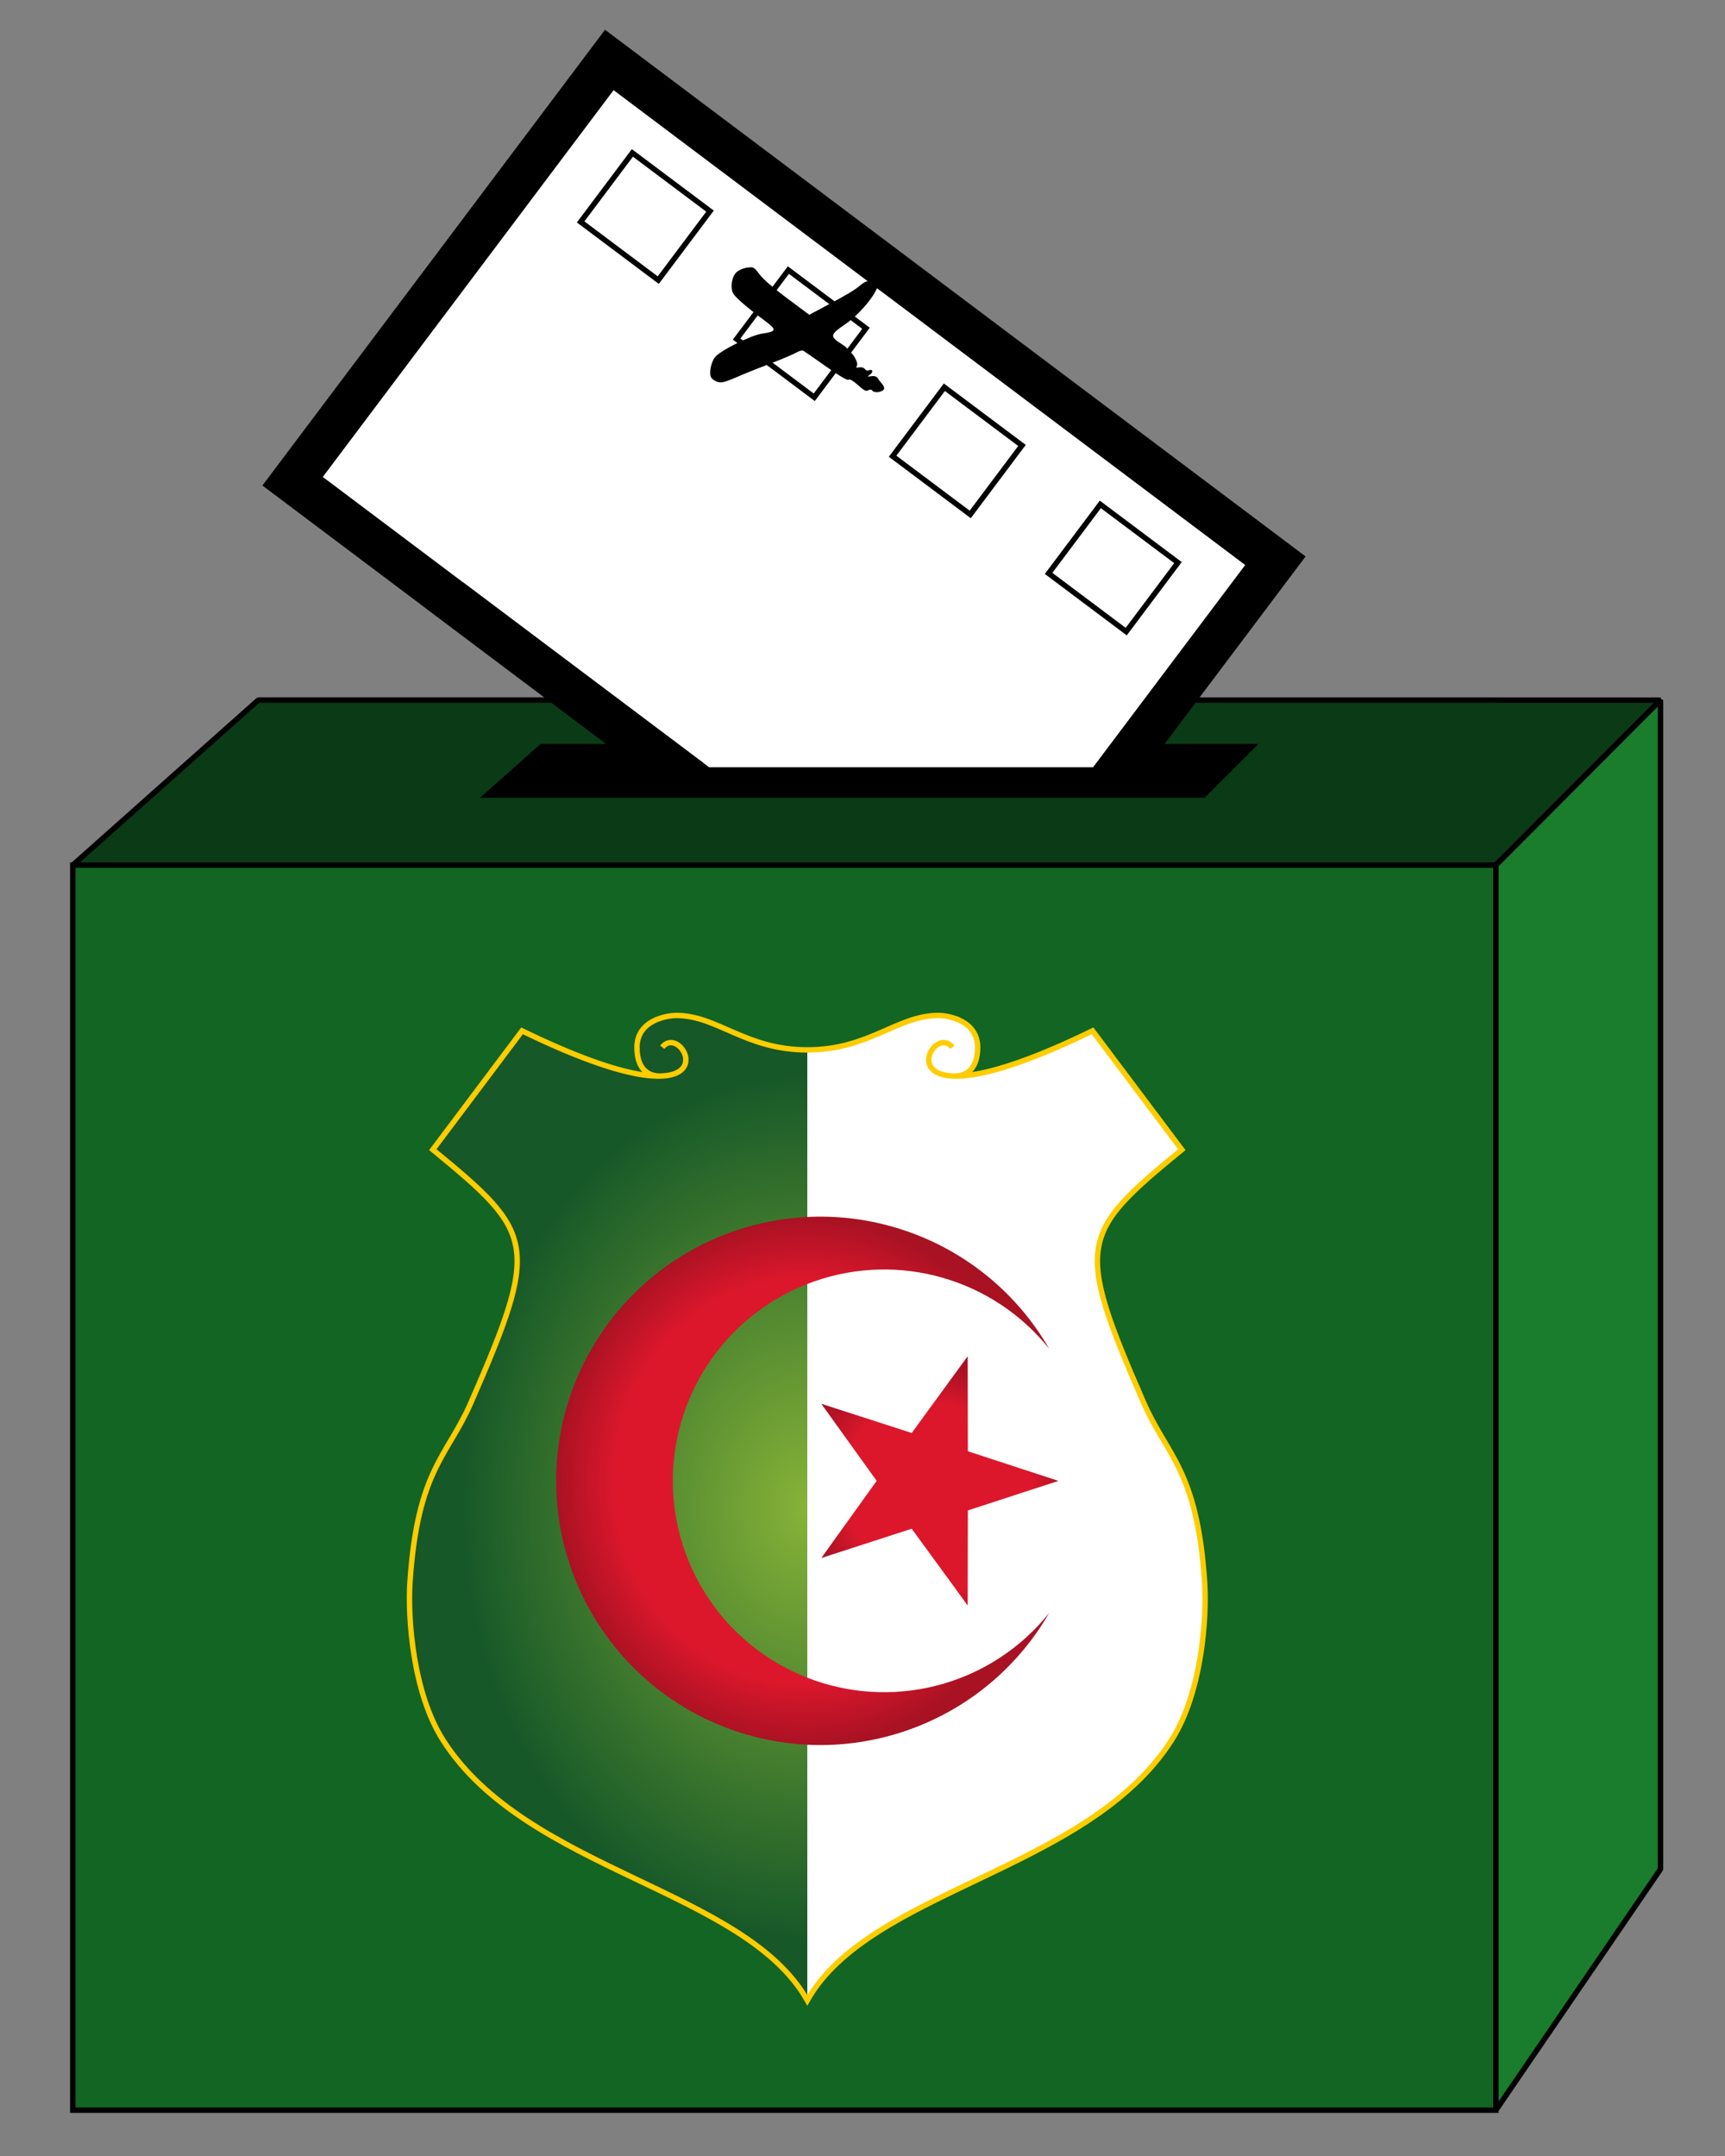 <?xml version="1.0" encoding="UTF-8" standalone="no"?>
<!-- Created with Inkscape (http://www.inkscape.org/) -->
<svg
   xmlns:svg="http://www.w3.org/2000/svg"
   xmlns="http://www.w3.org/2000/svg"
   xmlns:xlink="http://www.w3.org/1999/xlink"
   version="1.0"
   width="320"
   height="400"
   id="svg2">
  <rect width="100%" height="100%" fill="#808080" stroke="none"/>
  <defs
     id="defs4">
    <linearGradient
       id="linearGradient3655">
      <stop
         id="stop3657"
         style="stop-color:#dc172c;stop-opacity:1"
         offset="0" />
      <stop
         id="stop3663"
         style="stop-color:#dc172c;stop-opacity:1"
         offset="0.76" />
      <stop
         id="stop3659"
         style="stop-color:#a91223;stop-opacity:1"
         offset="1" />
    </linearGradient>
    <linearGradient
       id="linearGradient3605">
      <stop
         id="stop3607"
         style="stop-color:#dc172c;stop-opacity:1"
         offset="0" />
      <stop
         id="stop3613"
         style="stop-color:#dc172c;stop-opacity:1"
         offset="0.704" />
      <stop
         id="stop3609"
         style="stop-color:#a91223;stop-opacity:1"
         offset="1" />
    </linearGradient>
    <linearGradient
       id="linearGradient3316">
      <stop
         id="stop3318"
         style="stop-color:#87b338;stop-opacity:1"
         offset="0" />
      <stop
         id="stop3320"
         style="stop-color:#165828;stop-opacity:1"
         offset="1" />
    </linearGradient>
    <radialGradient
       cx="489.024"
       cy="693.563"
       r="36.9"
       fx="489.024"
       fy="693.563"
       id="radialGradient3329"
       xlink:href="#linearGradient3316"
       gradientUnits="userSpaceOnUse"
       gradientTransform="matrix(-1.739,6.2656813e-7,-7.8281695e-7,-2.173,1338.905,2202.042)" />
    <radialGradient
       cx="354.833"
       cy="690.779"
       r="21.997"
       fx="354.833"
       fy="690.779"
       id="radialGradient3669"
       xlink:href="#linearGradient3605"
       gradientUnits="userSpaceOnUse"
       gradientTransform="matrix(-0.93,-0.757,0.663,-0.816,218.343,1525.176)" />
    <radialGradient
       cx="321.073"
       cy="689.959"
       r="45.73"
       fx="321.073"
       fy="689.959"
       id="radialGradient3671"
       xlink:href="#linearGradient3655"
       gradientUnits="userSpaceOnUse"
       gradientTransform="matrix(1,0,0,1.072,0,-49.604)" />
  </defs>
  <g
     transform="translate(-171.429,-415.219)"
     id="layer1">
    <path
       d="M 184.929,575.719 L 448.929,575.719 L 479.467,545.106 L 219.355,545.089 L 184.929,575.719 z"
       id="rect3678"
       style="fill:#0b3a16;fill-opacity:1;fill-rule:evenodd;stroke:#000000;stroke-width:1;stroke-linecap:square;stroke-linejoin:bevel;stroke-miterlimit:4;stroke-dashoffset:1.56;stroke-opacity:1" />
    <rect
       width="264"
       height="231"
       x="184.929"
       y="575.719"
       id="rect3673"
       style="opacity:1;fill:#126522;fill-opacity:1;fill-rule:evenodd;stroke:#000000;stroke-width:1;stroke-linecap:square;stroke-linejoin:miter;stroke-miterlimit:4;stroke-dasharray:none;stroke-dashoffset:1.56;stroke-opacity:1" />
    <g
       transform="translate(-167.193,0)"
       id="g3324">
      <path
         d="M 488.383,786.336 C 476.732,765.705 436.295,762.37 420.812,738.069 C 415.211,729.278 414.226,715.334 414.681,708.675 C 416.088,687.845 421.65,685.397 426.004,675.414 C 438.84,645.987 437.844,644.049 418.912,628.516 L 435.467,606.469 C 476.082,626.244 465.725,604.182 461.474,609.51 C 462.649,608.04 464.242,608.663 465.118,609.822 C 465.575,610.425 465.854,611.058 465.854,611.908 C 465.854,612.553 465.572,613.432 464.479,614.091 C 463.597,614.622 462.269,614.834 461.158,614.859 C 458.948,614.908 456.784,613.647 456.784,609.555 C 456.784,604.397 462.541,603.616 464.066,603.616 C 471.728,603.616 476.887,610.001 488.383,610.001"
         id="path2517"
         style="opacity:1;fill:url(#radialGradient3329);fill-opacity:1;fill-rule:evenodd;stroke:none;stroke-width:1px;stroke-linecap:butt;stroke-linejoin:miter;stroke-opacity:1" />
      <path
         d="M 488.383,786.336 C 500.033,765.705 540.471,762.37 555.954,738.069 C 561.555,729.278 562.54,715.334 562.085,708.675 C 560.678,687.845 555.116,685.397 550.762,675.414 C 537.926,645.987 538.922,644.049 557.854,628.516 L 541.299,606.469 C 500.684,626.244 511.041,604.182 515.292,609.51 C 514.117,608.04 512.524,608.663 511.648,609.822 C 511.191,610.425 510.912,611.058 510.912,611.908 C 510.912,612.553 511.194,613.432 512.287,614.091 C 513.168,614.622 514.497,614.834 515.608,614.859 C 517.817,614.908 519.982,613.647 519.982,609.555 C 519.982,604.397 514.224,603.616 512.7,603.616 C 505.038,603.616 499.878,610.001 488.383,610.001"
         id="use3289"
         style="opacity:1;fill:#ffffff;fill-rule:evenodd;stroke:none;stroke-width:1px;stroke-linecap:butt;stroke-linejoin:miter;stroke-opacity:1" />
      <path
         d="M 488.383,786.336 C 500.033,765.705 540.471,762.37 555.954,738.069 C 561.555,729.278 562.54,715.334 562.085,708.675 C 560.678,687.845 555.116,685.397 550.762,675.414 C 537.926,645.987 538.922,644.049 557.854,628.516 L 541.299,606.469 C 500.684,626.244 511.041,604.182 515.292,609.51 C 514.117,608.04 512.524,608.663 511.648,609.822 C 511.191,610.425 510.912,611.058 510.912,611.908 C 510.912,612.553 511.194,613.432 512.287,614.091 C 513.168,614.622 514.497,614.834 515.608,614.859 C 517.817,614.908 519.982,613.647 519.982,609.555 C 519.982,604.397 514.224,603.616 512.7,603.616 C 505.038,603.616 499.878,610.001 488.383,610.001 C 476.887,610.001 471.728,603.616 464.066,603.616 C 462.541,603.616 456.784,604.397 456.784,609.555 C 456.784,613.647 458.948,614.908 461.158,614.859 C 462.269,614.834 463.597,614.622 464.479,614.091 C 465.572,613.432 465.854,612.553 465.854,611.908 C 465.854,611.058 465.575,610.425 465.118,609.822 C 464.242,608.663 462.649,608.04 461.474,609.51 C 465.725,604.182 476.082,626.244 435.467,606.469 L 418.912,628.516 C 437.844,644.049 438.84,645.987 426.004,675.414 C 421.65,685.397 416.088,687.845 414.681,708.675 C 414.226,715.334 415.211,729.278 420.812,738.069 C 436.295,762.37 476.732,765.705 488.383,786.336 z"
         id="path3295"
         style="opacity:1;fill:none;fill-rule:evenodd;stroke:#ffcc00;stroke-width:1px;stroke-linecap:butt;stroke-linejoin:miter;stroke-opacity:1" />
    </g>
    <g
       transform="translate(-0.742,0)"
       id="g3665">
      <path
         d="M 341.299,698.84 L 324.528,704.278 L 334.798,689.96 L 324.526,675.66 L 341.301,681.079 L 351.686,666.831 L 351.715,684.469 L 368.52,689.968 L 351.715,695.446 L 351.686,713.086 L 341.299,698.84 z"
         id="path3595"
         style="opacity:1;fill:url(#radialGradient3669);fill-opacity:1;fill-rule:evenodd;stroke:none;stroke-width:1.172;stroke-linecap:square;stroke-linejoin:miter;stroke-miterlimit:4;stroke-dasharray:none;stroke-dashoffset:1.56;stroke-opacity:1" />
      <path
         d="M 366.803,714.465 C 355.711,733.677 333.099,743.043 311.671,737.302 C 290.243,731.56 275.344,712.142 275.344,689.959 C 275.344,667.775 290.243,648.357 311.671,642.616 C 333.099,636.874 355.711,646.241 366.803,665.452 C 356.397,652.455 338.918,647.447 323.208,652.961 C 307.499,658.475 296.984,673.309 296.984,689.959 C 296.984,706.608 307.499,721.442 323.208,726.956 C 338.918,732.47 356.397,727.462 366.803,714.465"
         id="path3442"
         style="fill:url(#radialGradient3671);fill-opacity:1" />
    </g>
    <path
       d="M 479.461,545.1 L 448.929,575.719 L 448.929,806.719 L 479.461,762.005 L 479.461,545.1 z"
       id="rect3675"
       style="fill:#1a7c2d;fill-opacity:1;fill-rule:evenodd;stroke:#000000;stroke-width:1;stroke-linecap:square;stroke-linejoin:bevel;stroke-miterlimit:4;stroke-dashoffset:1.56;stroke-opacity:1" />
    <path
       d="M 100.281,138.031 L 89.062,148 L 223.469,148 L 233.438,138.031 L 100.281,138.031 z"
       transform="translate(171.429,415.219)"
       id="path3681"
       style="opacity:1;fill:#000000;fill-opacity:1;fill-rule:evenodd;stroke:none;stroke-width:1;stroke-linecap:square;stroke-linejoin:bevel;stroke-miterlimit:4;stroke-dashoffset:1.56;stroke-opacity:1" />
    <path
       d="M 207.781,142.344 L 236.594,104.031 L 113.031,11.125 L 54.281,89.281 L 124.875,142.344"
       transform="translate(171.429,415.219)"
       id="rect3689"
       style="opacity:1;fill:#ffffff;fill-opacity:1;fill-rule:evenodd;stroke:#000000;stroke-width:8;stroke-linecap:square;stroke-linejoin:miter;stroke-miterlimit:4;stroke-dasharray:none;stroke-dashoffset:1.56;stroke-opacity:1" />
    <path
       d="M 250.39,528.036 L 296.251,562.508 L 304.251,558.539 L 301.063,556.133 L 257.356,523.286 L 250.39,528.036 z"
       style="opacity:1;fill:#000000;fill-opacity:1;fill-rule:evenodd;stroke:none;stroke-width:8;stroke-linecap:square;stroke-linejoin:miter;stroke-miterlimit:4;stroke-dasharray:none;stroke-dashoffset:1.56;stroke-opacity:1" />
    <rect
       width="16"
       height="18"
       x="-197.627"
       y="497.147"
       transform="matrix(0.6,-0.8,0.8,0.6,0,0)"
       id="rect4258"
       style="fill:none;fill-opacity:1;fill-rule:evenodd;stroke:#000000;stroke-width:1;stroke-linecap:square;stroke-linejoin:miter;stroke-miterlimit:4;stroke-dasharray:none;stroke-dashoffset:0;stroke-opacity:1" />
    <rect
       width="16"
       height="18"
       x="-197.654"
       y="533.338"
       transform="matrix(0.6,-0.8,0.8,0.6,0,0)"
       id="rect3849"
       style="fill:none;fill-opacity:1;fill-rule:evenodd;stroke:#000000;stroke-width:1;stroke-linecap:square;stroke-linejoin:miter;stroke-miterlimit:4;stroke-dasharray:none;stroke-dashoffset:0;stroke-opacity:1" />
    <path
       d="M 334.257,468.262 C 333.79,470.068 330.814,473.585 328.269,475.338 C 325.325,477.366 325.289,477.624 327.738,479.175 C 328.495,479.655 328.759,479.995 328.575,480.256 C 328.371,480.546 328.419,480.592 328.776,480.45 C 329.382,480.207 330.786,482.54 330.376,483.108 C 330.157,483.413 330.254,483.468 330.842,483.373 C 331.251,483.307 331.711,483.445 331.865,483.68 C 332.019,483.915 332.327,484.032 332.549,483.94 C 333.296,483.632 333.54,484.172 332.876,484.664 C 332.259,485.122 332.269,485.138 333.086,485.005 C 333.602,484.922 334.069,485.075 334.26,485.391 C 334.435,485.679 334.82,486.183 335.115,486.511 C 335.41,486.839 335.531,487.274 335.383,487.478 C 334.993,488.02 333.575,488.171 333.269,487.703 C 333.124,487.482 332.785,487.446 332.514,487.623 C 332.119,487.881 331.746,487.697 330.605,486.682 C 329.65,485.83 329.076,485.5 328.844,485.667 C 328.61,485.835 327.28,485.055 324.678,483.222 C 322.576,481.741 320.684,480.428 320.473,480.303 C 320.262,480.179 319.687,480.318 319.193,480.611 C 318.7,480.905 316.552,481.819 314.419,482.643 C 312.286,483.466 310.113,484.326 309.589,484.553 C 306.14,486.05 305.456,486.272 304.732,486.127 C 304.287,486.038 303.702,485.698 303.433,485.371 C 302.904,484.73 303.227,482.642 304.027,481.534 C 304.878,480.355 310.667,477.434 312.761,477.127 C 315.545,476.72 315.598,476.414 313.191,474.635 C 309.974,472.257 307.765,470.333 307.405,469.595 C 306.885,468.532 307.172,466.631 307.976,465.802 C 308.371,465.396 309.268,464.983 309.97,464.885 C 311.231,464.708 311.262,464.725 312.348,466.143 C 313.062,467.077 314.869,468.64 317.499,470.598 L 321.549,473.615 L 324.684,471.949 C 328.578,469.879 330.1,468.963 331.087,468.096 C 332.03,467.268 333.198,467.038 333.444,467.632 C 333.553,467.895 333.638,467.894 333.657,467.628 C 333.675,467.385 333.876,467.198 334.105,467.215 C 334.333,467.231 334.402,467.702 334.257,468.262 z"
       id="path3851"
       style="fill:#000000" />
    <rect
       width="16"
       height="18"
       x="-197.682"
       y="569.529"
       transform="matrix(0.6,-0.8,0.8,0.6,0,0)"
       id="rect3855"
       style="fill:none;fill-opacity:1;fill-rule:evenodd;stroke:#000000;stroke-width:1;stroke-linecap:square;stroke-linejoin:miter;stroke-miterlimit:4;stroke-dasharray:none;stroke-dashoffset:0;stroke-opacity:1" />
    <rect
       width="16"
       height="18"
       x="-197.71"
       y="605.72"
       transform="matrix(0.6,-0.8,0.8,0.6,0,0)"
       id="rect3861"
       style="fill:none;fill-opacity:1;fill-rule:evenodd;stroke:#000000;stroke-width:1;stroke-linecap:square;stroke-linejoin:miter;stroke-miterlimit:4;stroke-dasharray:none;stroke-dashoffset:0;stroke-opacity:1" />
  </g>
</svg>
